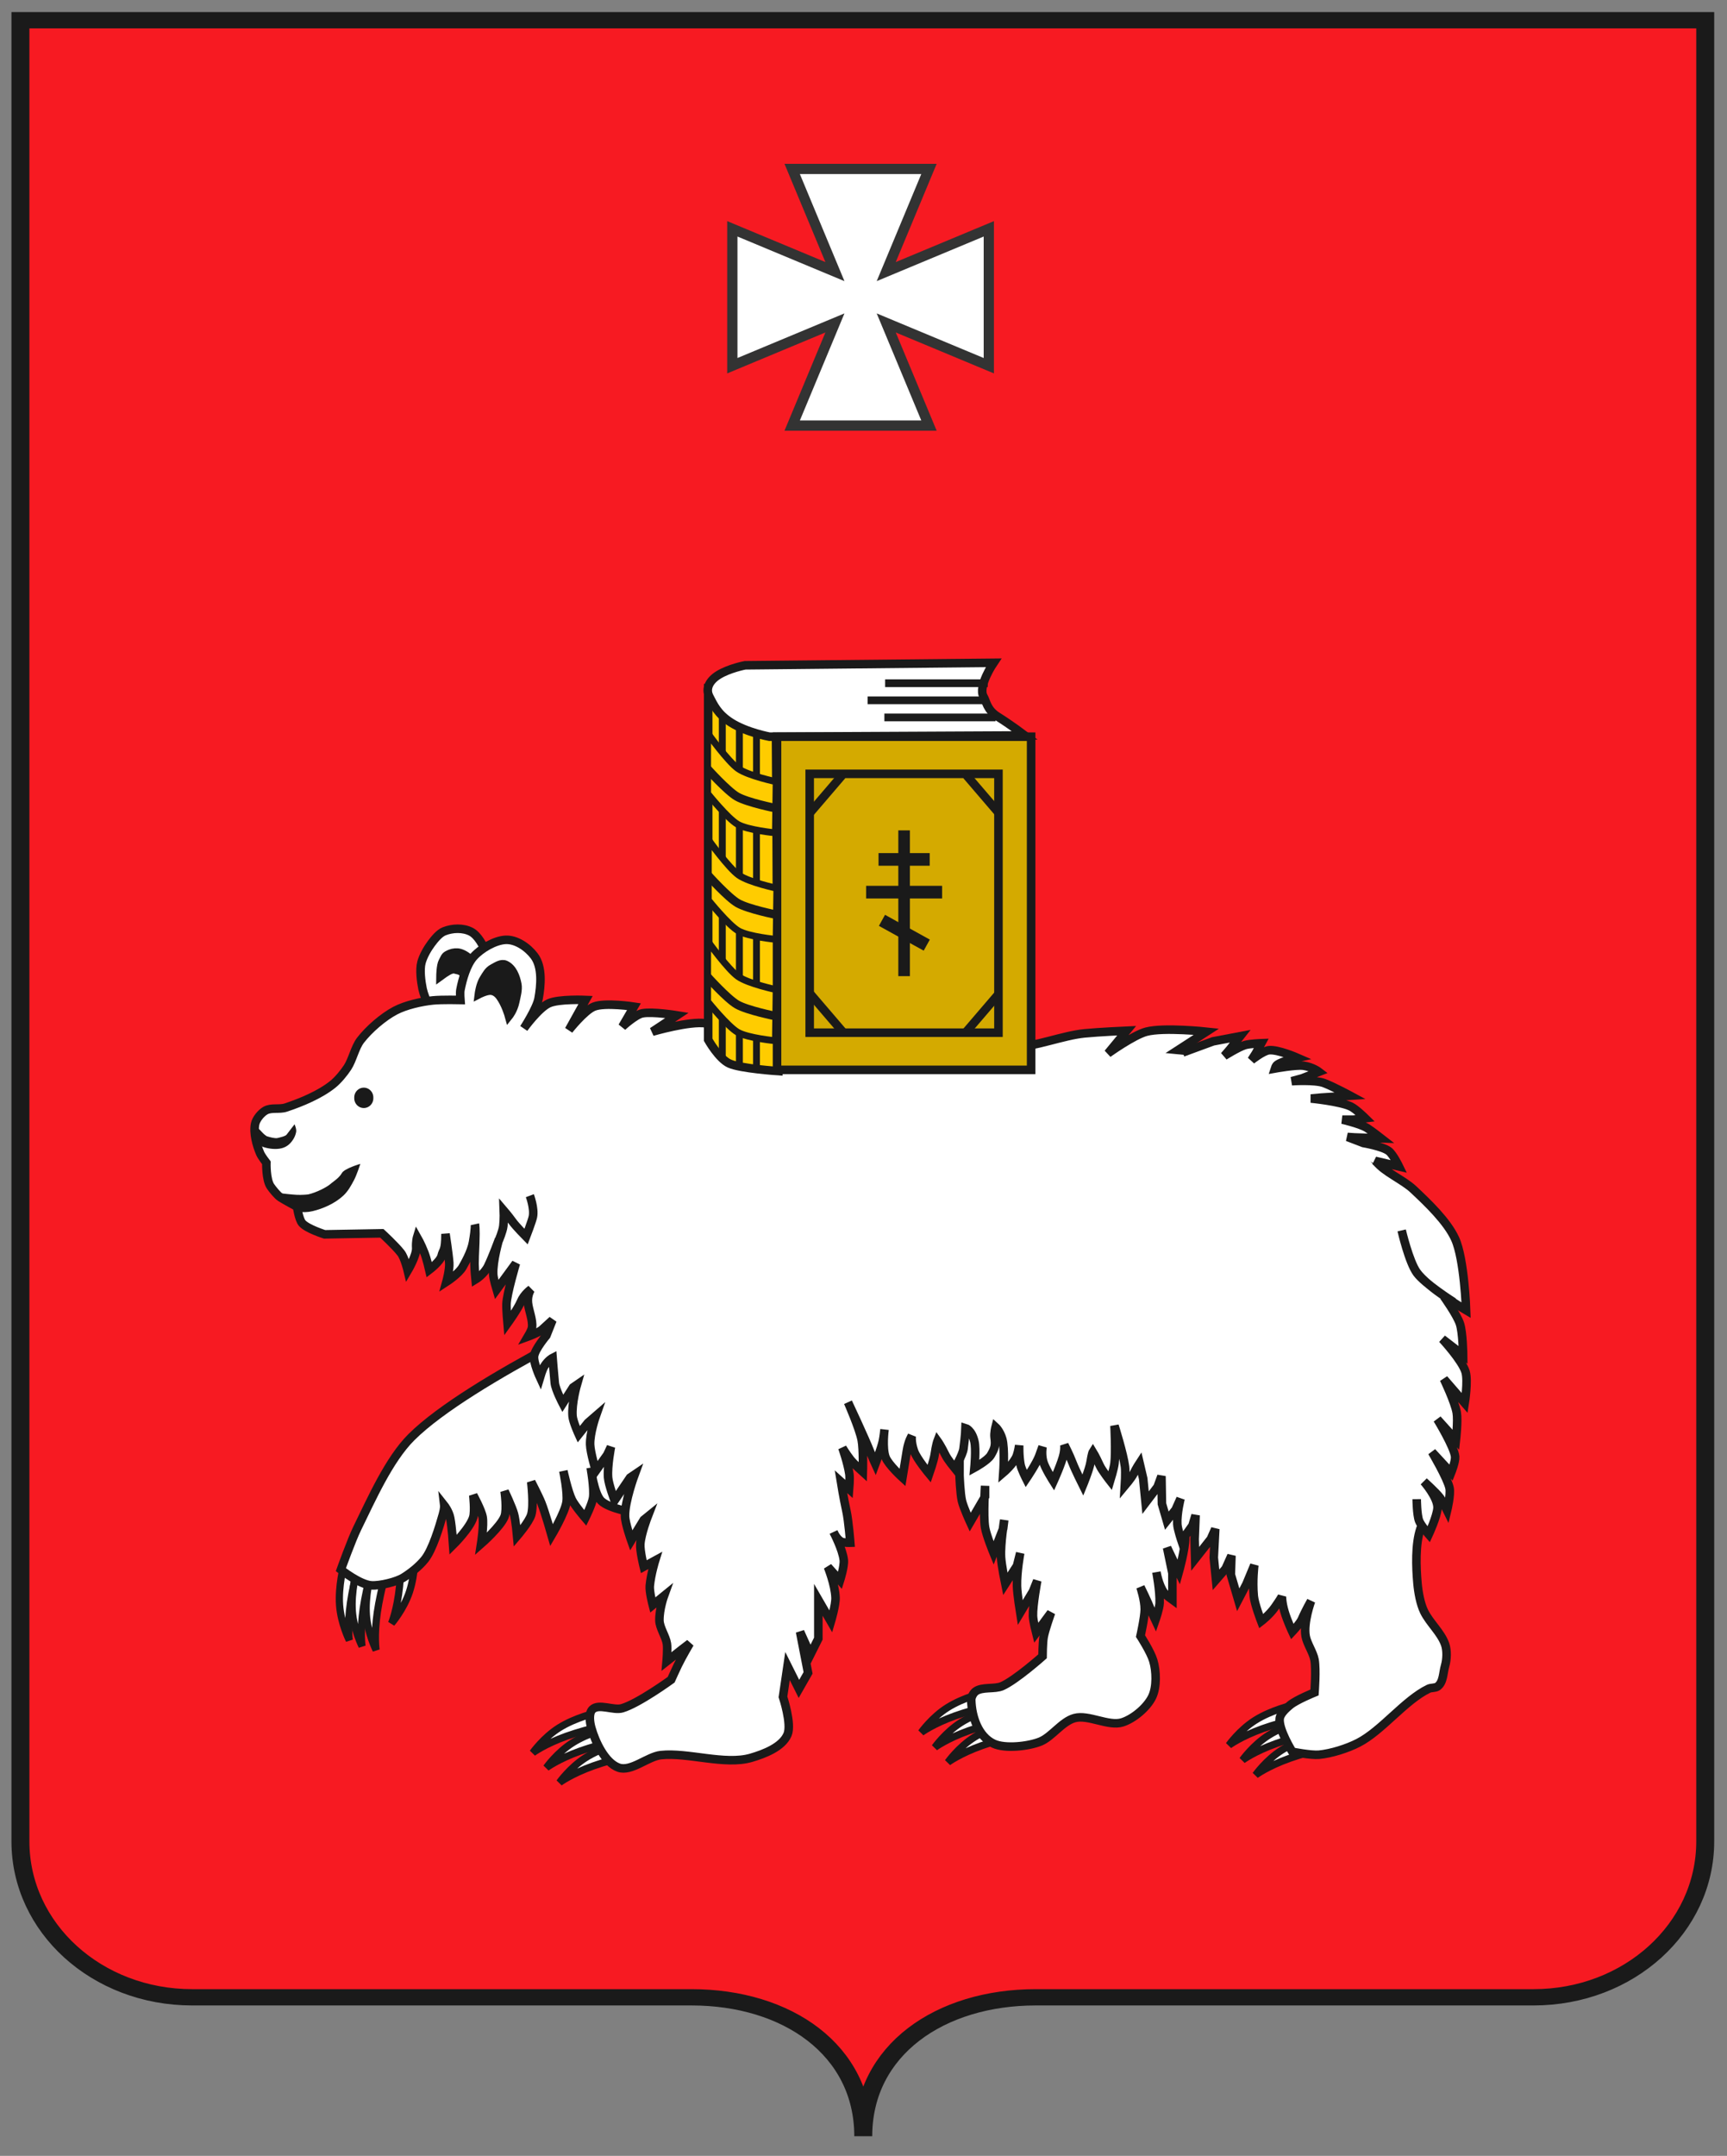 <?xml version="1.0" encoding="UTF-8" standalone="no"?>
<!-- Created with Inkscape (http://www.inkscape.org/) -->
<svg xmlns:dc="http://purl.org/dc/elements/1.1/" xmlns:cc="http://creativecommons.org/ns#" xmlns:rdf="http://www.w3.org/1999/02/22-rdf-syntax-ns#" xmlns:svg="http://www.w3.org/2000/svg" xmlns="http://www.w3.org/2000/svg" xmlns:sodipodi="http://sodipodi.sourceforge.net/DTD/sodipodi-0.dtd" xmlns:inkscape="http://www.inkscape.org/namespaces/inkscape" id="svg2559" sodipodi:version="0.32" inkscape:version="0.46" width="202" height="252" version="1.0" sodipodi:docname="Coat_of_Arms_of_Perm.svg" inkscape:output_extension="org.inkscape.output.svg.inkscape">
  <rect width="100%" height="100%" fill="#808080" stroke="none"/>
  <defs id="defs2562"></defs>
  <g id="g4076" transform="translate(0.658,1.26)">
    <g style="fill:#f71a22;fill-opacity:1;stroke:#1a1a1a" transform="matrix(1.428,0,0,1.296,-313.542,-67.952)" id="g3799">
      <path style="fill:#f71a22;fill-opacity:1;fill-rule:evenodd;stroke:#1a1a1a;stroke-width:1.47;stroke-linejoin:miter;stroke-miterlimit:4;stroke-dasharray:none;stroke-opacity:1" d="M 220.78,53.284 L 220.78,217.54 C 220.78,225.343 227.04,231.603 234.843,231.603 L 275.752,231.603 C 283.555,231.603 289.815,236.331 289.815,244.134 C 289.815,236.331 296.137,231.603 303.94,231.603 L 344.718,231.603 C 352.521,231.603 358.78,225.343 358.78,217.54 L 358.78,53.284 C 358.78,53.284 220.78,53.284 220.78,53.284 z" id="rect2800" sodipodi:nodetypes="ccccsccccc"></path>
    </g>
    <path sodipodi:nodetypes="ccccccccccccc" id="rect2768" d="M 97,30.488 L 92,18.488 L 108,18.488 L 103,30.488 L 115,25.488 L 115,41.488 L 103,36.488 L 108,48.488 L 92,48.488 L 97,36.488 L 85,41.488 L 85,25.488 L 97,30.488 z" style="fill:#ffffff;fill-opacity:1;fill-rule:evenodd;stroke:#333333;stroke-width:1.2;stroke-linecap:butt;stroke-linejoin:miter;marker:none;marker-start:none;marker-mid:none;marker-end:none;stroke-miterlimit:4;stroke-dasharray:none;stroke-dashoffset:0;stroke-opacity:1;visibility:visible;display:inline;overflow:visible;enable-background:accumulate"></path>
    <g id="g3833">
      <path style="fill:#ffffff;fill-rule:evenodd;stroke:#1a1a1a;stroke-width:0.843px;stroke-linecap:butt;stroke-linejoin:miter;stroke-opacity:1" d="M 41.755,179.82 C 41.755,179.82 40.718,183.449 40.341,186.038 C 39.939,188.8 40.196,190.461 40.196,190.461 C 40.196,190.461 39.221,188.526 39.063,186.384 C 38.897,184.121 39.547,181.72 39.547,181.72 L 41.397,178.855 L 41.755,179.82 z" id="path3589" sodipodi:nodetypes="cscsccc"></path>
      <path style="fill:#ffffff;fill-rule:evenodd;stroke:#1a1a1a;stroke-width:1;stroke-linecap:butt;stroke-linejoin:miter;stroke-miterlimit:4;stroke-dasharray:none;stroke-opacity:1" d="M 49.796,109.015 C 49.342,109.616 48.834,110.515 48.639,111.242 C 48.413,112.087 48.59,113.469 48.768,114.325 C 49,115.445 50.053,117.58 50.053,117.58 L 54.764,117.623 C 54.764,117.623 56.46,114.832 56.691,113.426 C 56.853,112.44 56.594,111.055 56.22,110.128 C 55.875,109.275 55.24,108.063 54.421,107.644 C 53.494,107.171 52.262,107.218 51.295,107.602 C 50.72,107.83 50.168,108.522 49.796,109.015 z" id="path3563" sodipodi:nodetypes="cssccsssss"></path>
      <path style="fill:#1a1a1a;fill-rule:evenodd;stroke:#1a1a1a;stroke-width:1px;stroke-linecap:butt;stroke-linejoin:miter;stroke-opacity:1" d="M 50.866,112.826 C 50.866,112.826 50.88,111.601 51.123,111.156 C 51.469,110.525 51.361,110.495 52.023,110.214 C 52.319,110.088 52.781,110.047 53.093,110.128 C 53.542,110.245 54.125,110.597 54.378,110.985 C 54.827,111.673 54.849,113.683 54.849,113.683 C 54.849,113.683 53.634,112.274 52.922,112.141 C 52.465,112.056 52.506,111.948 52.066,112.098 C 51.667,112.234 50.866,112.826 50.866,112.826 z" id="path3565" sodipodi:nodetypes="csssscssc"></path>
      <path style="fill:#ffffff;fill-rule:evenodd;stroke:#1a1a1a;stroke-width:0.843px;stroke-linecap:butt;stroke-linejoin:miter;stroke-opacity:1" d="M 43.245,180.52 C 43.245,180.52 42.208,184.149 41.832,186.738 C 41.43,189.5 41.687,191.161 41.687,191.161 C 41.687,191.161 40.712,189.225 40.554,187.084 C 40.387,184.821 41.038,182.42 41.038,182.42 L 42.888,179.555 L 43.245,180.52 z" id="path3591" sodipodi:nodetypes="cscsccc"></path>
      <path style="fill:#ffffff;fill-rule:evenodd;stroke:#1a1a1a;stroke-width:0.843px;stroke-linecap:butt;stroke-linejoin:miter;stroke-opacity:1" d="M 44.889,180.968 C 44.889,180.968 43.852,184.597 43.475,187.186 C 43.073,189.949 43.33,191.609 43.33,191.609 C 43.33,191.609 42.355,189.674 42.197,187.532 C 42.031,185.27 42.681,182.868 42.681,182.868 L 44.531,180.003 L 44.889,180.968 z" id="path3593" sodipodi:nodetypes="cscsccc"></path>
      <path style="fill:#ffffff;fill-rule:evenodd;stroke:#1a1a1a;stroke-width:0.843px;stroke-linecap:butt;stroke-linejoin:miter;stroke-opacity:1" d="M 46.219,177.794 C 46.219,177.794 46.341,181.566 46.075,184.169 C 45.792,186.946 45.138,188.494 45.138,188.494 C 45.138,188.494 46.556,186.854 47.23,184.816 C 47.943,182.662 47.897,180.175 47.897,180.175 L 46.8,176.945 L 46.219,177.794 z" id="path3595" sodipodi:nodetypes="cscsccc"></path>
      <path style="fill:#ffffff;fill-rule:evenodd;stroke:#1a1a1a;stroke-width:1px;stroke-linecap:butt;stroke-linejoin:miter;stroke-opacity:1" d="M 75.13,150.425 C 75.13,150.425 54.286,159.934 47.458,166.734 C 44.83,169.352 42.773,174.034 41.136,177.363 C 40.445,178.769 39.212,182.219 39.212,182.219 C 39.212,182.219 41.411,183.966 42.785,184.052 C 43.8,184.115 45.718,183.651 46.542,183.136 C 47.428,182.581 48.359,181.841 49.016,181.028 C 49.937,179.888 50.743,177.178 51.142,175.768 C 51.347,175.046 51.307,174.709 51.307,174.709 C 51.307,174.709 51.843,175.385 51.997,176.172 C 52.208,177.251 52.343,179.317 52.343,179.317 C 52.343,179.317 54.325,177.362 54.697,176.08 C 54.911,175.341 54.697,173.515 54.697,173.515 C 54.697,173.515 55.652,175.255 55.796,176.08 C 55.958,177.002 55.613,179.196 55.613,179.196 C 55.613,179.196 57.922,177.177 58.362,175.989 C 58.667,175.164 58.362,173.057 58.362,173.057 C 58.362,173.057 59.234,174.882 59.461,175.714 C 59.667,176.464 59.828,178.279 59.828,178.279 C 59.828,178.279 61.219,176.659 61.477,175.805 C 61.812,174.7 61.477,171.957 61.477,171.957 C 61.477,171.957 62.365,173.665 62.668,174.431 C 63.105,175.53 63.86,178.188 63.86,178.188 C 63.86,178.188 65.395,175.59 65.601,174.339 C 65.779,173.249 65.234,170.674 65.234,170.674 C 65.234,170.674 65.768,173.115 66.242,174.064 C 66.593,174.768 67.8,176.172 67.8,176.172 C 67.8,176.172 68.606,174.547 68.716,173.79 C 68.866,172.753 68.441,170.308 68.441,170.308 C 68.441,170.308 68.795,173.284 69.632,174.156 C 70.541,175.103 73.755,175.622 73.755,175.622 L 81.819,167.742 L 75.13,150.425 z" id="path3585" sodipodi:nodetypes="csscsssscscscscscscscscscscscsccc"></path>
      <path style="fill:#ffffff;fill-rule:evenodd;stroke:#1a1a1a;stroke-width:0.843px;stroke-linecap:butt;stroke-linejoin:miter;stroke-opacity:1" d="M 120.35,201.119 C 120.35,201.119 116.658,201.902 114.195,202.783 C 111.566,203.722 110.219,204.727 110.219,204.727 C 110.219,204.727 111.472,202.959 113.29,201.816 C 115.211,200.609 117.637,200.058 117.637,200.058 L 121.035,200.351 L 120.35,201.119 z" id="path3610" sodipodi:nodetypes="cscsccc"></path>
      <path style="fill:#ffffff;fill-rule:evenodd;stroke:#1a1a1a;stroke-width:0.843px;stroke-linecap:butt;stroke-linejoin:miter;stroke-opacity:1" d="M 118.818,199.38 C 118.818,199.38 115.126,200.164 112.662,201.044 C 110.033,201.984 108.687,202.988 108.687,202.988 C 108.687,202.988 109.94,201.22 111.758,200.078 C 113.679,198.87 116.105,198.32 116.105,198.32 L 119.503,198.613 L 118.818,199.38 z" id="path3612" sodipodi:nodetypes="cscsccc"></path>
      <path style="fill:#ffffff;fill-rule:evenodd;stroke:#1a1a1a;stroke-width:0.843px;stroke-linecap:butt;stroke-linejoin:miter;stroke-opacity:1" d="M 117.228,197.639 C 117.228,197.639 113.537,198.423 111.073,199.303 C 108.444,200.243 107.098,201.247 107.098,201.247 C 107.098,201.247 108.35,199.479 110.169,198.337 C 112.089,197.13 114.515,196.579 114.515,196.579 L 117.914,196.872 L 117.228,197.639 z" id="path3614" sodipodi:nodetypes="cscsccc"></path>
      <path style="fill:#ffffff;fill-rule:evenodd;stroke:#1a1a1a;stroke-width:1px;stroke-linecap:butt;stroke-linejoin:miter;stroke-opacity:1" d="M 111.575,161.971 L 111.575,171.183 C 111.575,171.183 111.648,173.31 111.857,174.192 C 112.04,174.965 112.82,176.661 112.82,176.661 L 114.562,173.673 L 114.562,172.428 C 114.562,172.428 114.329,175.846 114.562,177.283 C 114.714,178.216 115.558,180.271 115.558,180.271 L 116.679,177.408 L 116.803,176.412 C 116.803,176.412 116.34,179.164 116.43,180.769 C 116.483,181.713 116.928,183.882 116.928,183.882 L 118.297,181.765 L 118.671,180.271 C 118.671,180.271 118.255,182.484 118.297,184.131 C 118.321,185.071 118.671,187.243 118.671,187.243 L 120.165,184.753 L 120.663,183.508 C 120.663,183.508 120.125,186.376 120.165,187.616 C 120.184,188.224 120.538,189.608 120.538,189.608 L 122.281,187.243 C 122.281,187.243 121.566,189.222 121.41,190.106 C 121.292,190.769 121.285,192.347 121.285,192.347 C 121.285,192.347 118.167,195.12 116.554,195.833 C 115.683,196.218 114.199,195.877 113.442,196.455 C 113.177,196.658 112.936,197.117 112.944,197.451 C 112.994,199.424 113.772,201.716 115.558,202.556 C 116.898,203.185 119.667,202.869 121.036,202.307 C 122.378,201.755 123.551,199.974 125.02,199.568 C 126.646,199.118 129.015,200.58 130.622,200.066 C 131.934,199.646 133.514,198.321 134.108,197.078 C 134.656,195.932 134.6,194.061 134.233,192.845 C 133.915,191.794 132.739,189.982 132.739,189.982 C 132.739,189.982 133.226,187.815 133.237,186.869 C 133.248,185.776 132.739,184.255 132.739,184.255 C 132.739,184.255 133.556,185.893 133.984,186.994 C 134.117,187.337 134.482,188.114 134.482,188.114 C 134.482,188.114 134.96,186.738 134.98,186.122 C 135.025,184.68 134.606,182.512 134.606,182.512 C 134.606,182.512 134.831,183.959 135.477,184.878 C 135.706,185.202 136.473,185.749 136.473,185.749 L 136.473,182.637 L 135.851,179.649 L 137.22,182.512 C 137.22,182.512 137.988,179.744 137.967,178.528 C 137.933,176.463 136.473,171.806 136.473,171.806 L 137.594,164.834 L 117.924,158.983 L 111.575,161.971 z" id="path3587" sodipodi:nodetypes="ccscccscccscccscccsccscssssssssscscscscsccccscccc"></path>
      <path style="fill:#ffffff;fill-rule:evenodd;stroke:#1a1a1a;stroke-width:0.843px;stroke-linecap:butt;stroke-linejoin:miter;stroke-opacity:1" d="M 74.914,203.49 C 74.914,203.49 71.223,204.274 68.759,205.154 C 66.13,206.093 64.784,207.098 64.784,207.098 C 64.784,207.098 66.037,205.33 67.855,204.187 C 69.776,202.98 72.202,202.43 72.202,202.43 L 75.6,202.722 L 74.914,203.49 z" id="path3597" sodipodi:nodetypes="cscsccc"></path>
      <path style="fill:#ffffff;fill-rule:evenodd;stroke:#1a1a1a;stroke-width:0.843px;stroke-linecap:butt;stroke-linejoin:miter;stroke-opacity:1" d="M 73.382,201.752 C 73.382,201.752 69.691,202.535 67.227,203.416 C 64.598,204.355 63.252,205.36 63.252,205.36 C 63.252,205.36 64.505,203.592 66.323,202.449 C 68.244,201.242 70.67,200.691 70.67,200.691 L 74.068,200.984 L 73.382,201.752 z" id="path3599" sodipodi:nodetypes="cscsccc"></path>
      <path style="fill:#ffffff;fill-rule:evenodd;stroke:#1a1a1a;stroke-width:0.843px;stroke-linecap:butt;stroke-linejoin:miter;stroke-opacity:1" d="M 71.793,200.011 C 71.793,200.011 68.102,200.794 65.638,201.675 C 63.009,202.614 61.662,203.619 61.662,203.619 C 61.662,203.619 62.915,201.851 64.733,200.708 C 66.654,199.501 69.08,198.951 69.08,198.951 L 72.479,199.243 L 71.793,200.011 z" id="path3601" sodipodi:nodetypes="cscsccc"></path>
      <path style="fill:#ffffff;fill-rule:evenodd;stroke:#1a1a1a;stroke-width:0.843px;stroke-linecap:butt;stroke-linejoin:miter;stroke-opacity:1" d="M 156.337,202.607 C 156.337,202.607 152.645,203.39 150.181,204.271 C 147.552,205.21 146.206,206.215 146.206,206.215 C 146.206,206.215 147.459,204.447 149.277,203.304 C 151.198,202.097 153.624,201.546 153.624,201.546 L 157.022,201.839 L 156.337,202.607 z" id="path3618" sodipodi:nodetypes="cscsccc"></path>
      <path style="fill:#ffffff;fill-rule:evenodd;stroke:#1a1a1a;stroke-width:0.843px;stroke-linecap:butt;stroke-linejoin:miter;stroke-opacity:1" d="M 154.805,200.868 C 154.805,200.868 151.113,201.652 148.649,202.532 C 146.02,203.472 144.674,204.476 144.674,204.476 C 144.674,204.476 145.927,202.708 147.745,201.566 C 149.666,200.358 152.092,199.808 152.092,199.808 L 155.49,200.101 L 154.805,200.868 z" id="path3620" sodipodi:nodetypes="cscsccc"></path>
      <path style="fill:#ffffff;fill-rule:evenodd;stroke:#1a1a1a;stroke-width:0.843px;stroke-linecap:butt;stroke-linejoin:miter;stroke-opacity:1" d="M 153.215,199.127 C 153.215,199.127 149.524,199.911 147.06,200.791 C 144.431,201.731 143.085,202.735 143.085,202.735 C 143.085,202.735 144.337,200.967 146.155,199.825 C 148.076,198.618 150.502,198.067 150.502,198.067 L 153.901,198.36 L 153.215,199.127 z" id="path3622" sodipodi:nodetypes="cscsccc"></path>
      <path style="fill:#ffffff;fill-rule:evenodd;stroke:#1a1a1a;stroke-width:1;stroke-linecap:butt;stroke-linejoin:miter;stroke-miterlimit:4;stroke-dasharray:none;stroke-opacity:1" d="M 49.992,115.678 C 48.625,115.815 46.786,116.232 45.57,116.873 C 44.153,117.62 42.482,119.068 41.506,120.339 C 40.863,121.176 40.57,122.632 39.991,123.514 C 39.562,124.168 38.887,124.987 38.28,125.478 C 36.782,126.688 34.598,127.596 32.77,128.203 C 32.014,128.454 31.068,128.162 30.38,128.561 C 29.871,128.856 29.307,129.54 29.185,130.115 C 28.962,131.161 29.353,132.601 29.782,133.581 C 29.938,133.936 30.499,134.657 30.499,134.657 C 30.499,134.657 30.442,136.612 30.977,137.405 C 31.222,137.768 31.802,138.487 32.172,138.72 C 32.73,139.071 34.085,139.796 34.085,139.796 C 34.085,139.796 34.293,141.25 34.682,141.708 C 35.254,142.38 37.311,143.023 37.311,143.023 L 44.004,142.903 C 44.004,142.903 45.569,144.336 46.238,145.2 C 46.68,145.77 47.033,147.257 47.033,147.257 C 47.033,147.257 48.075,145.494 48.026,144.623 C 47.982,143.841 48.129,143.359 48.129,143.359 C 48.129,143.359 48.575,144.133 48.982,145.179 C 49.266,145.909 49.553,147.17 49.553,147.17 C 49.553,147.17 50.831,146.2 50.988,145.542 C 51.172,144.772 51.451,145.01 51.451,142.966 C 51.451,142.966 51.831,145.43 51.892,146.369 C 51.944,147.169 51.555,148.577 51.555,148.577 C 51.555,148.577 53.02,147.626 53.446,146.847 C 53.651,146.472 54.456,145.142 54.67,143.932 C 54.973,142.217 54.892,141.844 54.892,141.844 C 54.892,141.844 54.996,142.314 54.925,144.027 C 54.868,145.394 54.839,145.976 54.844,146.469 C 54.851,147.203 54.963,148.298 54.963,148.298 C 54.963,148.298 55.967,147.694 56.434,146.728 C 56.987,145.583 57.703,143.622 57.703,143.622 C 57.703,143.622 56.955,146.169 57.031,147.684 C 57.059,148.235 57.432,149.479 57.432,149.479 L 59.683,146.407 C 59.683,146.407 58.626,149.958 58.585,151.15 C 58.562,151.831 58.705,153.42 58.705,153.42 C 58.705,153.42 59.921,151.729 60.258,150.911 C 60.622,150.026 61.445,149.449 61.445,149.449 C 61.445,149.449 60.997,150.066 61.095,151.03 C 61.183,151.898 61.683,153.033 61.573,153.898 C 61.528,154.249 61.095,154.974 61.095,154.974 C 61.095,154.974 62.355,154.517 62.768,154.137 C 63.325,153.626 63.965,153.044 63.965,153.044 L 63.246,154.855 C 63.246,154.855 61.924,156.416 61.812,157.245 C 61.708,158.015 62.505,159.74 62.505,159.74 C 62.505,159.74 62.784,158.794 63.007,158.44 C 63.453,157.732 63.979,157.466 63.979,157.466 C 63.979,157.466 64.11,159.181 64.23,160.386 C 64.307,161.155 65.164,162.788 65.164,162.788 L 66.365,160.92 L 66.814,160.611 C 66.814,160.611 66.194,162.757 66.31,164.256 C 66.362,164.931 67.033,166.392 67.033,166.392 L 68.1,165.057 L 69.035,164.246 C 69.035,164.246 68.325,166.257 68.367,167.593 C 68.397,168.535 69.035,170.662 69.035,170.662 L 70.369,168.794 L 70.801,167.866 C 70.801,167.866 70.363,170.081 70.467,171.444 C 70.53,172.279 71.231,174.129 71.231,174.129 L 73.038,171.463 L 73.572,171.101 C 73.572,171.101 72.407,174.255 72.449,175.956 C 72.471,176.837 73.172,178.803 73.172,178.803 L 74.64,176.401 L 75.088,176.038 C 75.088,176.038 74.332,177.991 74.239,179.204 C 74.178,180.011 74.64,181.873 74.64,181.873 L 75.968,181.148 C 75.968,181.148 75.479,182.716 75.346,184.1 C 75.28,184.78 75.691,186.352 75.691,186.352 L 77.004,185.285 C 77.004,185.285 76.453,186.811 76.472,188.145 C 76.484,189.005 77.223,190.025 77.348,190.876 C 77.438,191.491 77.309,192.95 77.309,192.95 L 79.177,191.482 L 80.026,190.836 C 80.026,190.836 79.14,192.337 78.643,193.35 C 78.391,193.865 77.843,195.085 77.843,195.085 C 77.843,195.085 77.843,195.085 77.843,195.085 C 77.843,195.085 74.017,197.866 72.104,198.421 C 71.104,198.712 69.38,197.827 68.634,198.555 C 68.175,199.003 68.33,200.072 68.501,200.69 C 68.953,202.328 70.102,204.794 71.704,205.361 C 73.16,205.877 75.105,204.058 76.642,203.893 C 79.796,203.556 84.14,205.101 87.185,204.213 C 88.722,203.764 90.827,202.964 91.455,201.491 C 91.978,200.267 90.922,197.087 90.922,197.087 C 90.922,197.087 90.922,197.087 90.922,197.087 C 90.922,197.087 90.922,197.087 90.922,197.087 C 90.922,197.087 91.455,193.484 91.455,193.484 L 92.79,196.153 L 93.858,194.284 L 92.923,189.48 L 94.125,192.149 L 95.059,190.281 L 95.059,185.743 L 96.527,188.279 C 96.527,188.279 97.101,186.344 97.07,185.493 C 97.015,183.954 96.179,181.898 96.179,181.898 L 97.594,183.474 C 97.594,183.474 98.115,181.821 98.037,181.101 C 97.901,179.839 96.847,177.836 96.847,177.836 C 96.847,177.836 97.158,178.611 97.728,178.937 C 98.008,179.097 98.796,179.07 98.796,179.07 C 98.796,179.07 98.591,176.482 98.35,175.398 C 98.025,173.939 97.7,171.931 97.7,171.931 L 98.662,172.798 C 98.662,172.798 98.766,171.558 98.689,171.035 C 98.492,169.713 97.871,167.97 97.871,167.97 C 97.871,167.97 98.26,168.631 98.796,169.328 C 99.175,169.822 100.264,170.796 100.264,170.796 C 100.264,170.796 100.344,168.16 100.13,167.059 C 99.862,165.679 98.529,162.655 98.529,162.655 C 98.529,162.655 100.493,166.823 101.142,168.491 C 101.354,169.035 101.732,169.862 101.732,169.862 C 101.732,169.862 102.434,168.011 102.607,167.184 C 102.729,166.601 102.798,165.842 102.798,165.842 C 102.798,165.842 102.509,168.006 102.925,169.096 C 103.255,169.958 104.902,171.455 104.902,171.455 C 104.902,171.455 105.265,169.269 105.412,168.331 C 105.591,167.185 105.985,166.591 105.985,166.591 C 105.985,166.591 105.871,167.242 106.24,168.331 C 106.551,169.245 108.025,171.009 108.025,171.009 C 108.025,171.009 108.561,169.466 108.663,168.777 C 108.837,167.604 108.999,167.181 108.999,167.181 C 108.999,167.181 109.385,167.71 109.938,168.841 C 110.185,169.346 111.022,170.371 111.022,170.371 C 111.022,170.371 111.941,168.823 112.042,168.076 C 112.246,166.561 112.274,165.668 112.274,165.668 C 112.274,165.668 113.003,165.88 113.317,167.247 C 113.522,168.142 113.317,170.307 113.317,170.307 C 113.317,170.307 114.863,169.465 115.229,168.841 C 115.699,168.041 115.8,167.697 115.676,166.778 C 115.605,166.26 115.79,165.547 115.79,165.547 C 115.79,165.547 116.306,166.014 116.568,166.929 C 116.895,168.069 116.696,170.881 116.696,170.881 C 116.696,170.881 117.956,169.81 118.285,168.868 C 118.461,168.362 118.554,167.687 118.554,167.687 C 118.554,167.687 118.509,168.916 118.71,169.96 C 118.809,170.476 119.373,171.582 119.373,171.582 C 119.373,171.582 120.597,169.778 120.903,168.905 C 121.147,168.211 121.286,167.842 121.286,167.842 C 121.286,167.842 121.124,168.652 121.349,169.542 C 121.544,170.314 122.561,171.901 122.561,171.901 C 122.561,171.901 123.572,169.671 123.772,168.65 C 123.893,168.03 123.836,167.634 123.836,167.634 C 123.836,167.634 124.438,168.8 124.792,169.734 C 125.099,170.542 126.003,172.347 126.003,172.347 C 126.003,172.347 126.76,170.506 126.896,169.67 C 127.067,168.613 127.168,168.456 127.168,168.456 C 127.168,168.456 127.465,168.936 127.98,170.052 C 128.251,170.64 129.191,171.837 129.191,171.837 C 129.191,171.837 129.624,170.423 129.701,169.797 C 129.862,168.488 129.701,165.399 129.701,165.399 C 129.701,165.399 130.749,168.716 130.929,170.188 C 131.01,170.85 130.912,172.411 130.912,172.411 C 130.912,172.411 131.699,171.476 131.927,171.01 C 132.26,170.33 132.633,169.764 132.633,169.764 L 133.058,171.582 L 133.335,174.387 L 134.737,172.539 L 135.193,171.287 L 135.247,174.515 L 135.821,176.491 L 136.841,175.216 L 137.425,173.908 C 137.425,173.908 136.977,175.64 137.049,176.9 C 137.084,177.503 137.542,178.85 137.542,178.85 L 138.817,177.065 L 139.183,175.854 L 139.072,178.659 L 139.136,180.954 L 140.966,178.635 L 141.486,177.458 L 141.313,180.801 L 141.573,183.401 L 142.699,182.101 L 143.38,180.582 L 143.306,182.794 L 144.172,185.74 L 145.125,183.92 L 146.054,181.688 C 146.054,181.688 145.822,183.486 145.992,185.307 C 146.077,186.224 146.858,188.253 146.858,188.253 C 146.858,188.253 147.82,187.518 148.448,186.627 C 149.075,185.737 149.28,185.356 149.28,185.356 C 149.28,185.356 149.271,186.07 149.592,187.147 C 149.913,188.225 150.497,189.466 150.497,189.466 C 150.497,189.466 151.407,188.505 151.624,187.993 C 152.034,187.025 152.688,185.886 152.688,185.886 C 152.688,185.886 151.778,188.372 152.057,189.986 C 152.209,190.861 152.938,191.884 153.097,192.758 C 153.301,193.884 153.097,196.571 153.097,196.571 C 153.097,196.571 150.98,197.428 150.237,198.044 C 149.781,198.423 149.113,199.018 149.024,199.604 C 148.838,200.84 150.497,203.503 150.497,203.503 C 150.497,203.503 152.679,203.935 153.617,203.849 C 155.05,203.718 156.929,203.12 158.209,202.463 C 160.98,201.041 163.636,197.493 166.441,196.138 C 166.73,195.998 167.219,196.065 167.48,195.878 C 168.183,195.373 168.124,194.282 168.368,193.452 C 168.58,192.728 168.621,191.649 168.368,190.939 C 167.871,189.547 166.576,188.451 165.921,187.126 C 165.471,186.216 165.231,184.845 165.141,183.834 C 164.969,181.915 164.872,179.247 165.487,177.422 C 165.768,176.588 166.845,175.827 167.134,174.996 C 168.022,172.436 167.15,168.624 167.781,165.989 C 168.062,164.815 169.114,163.466 169.343,162.28 C 169.996,158.899 169.148,150.801 169.148,150.801 C 169.148,150.801 165.992,148.778 165.088,147.562 C 164.137,146.284 163.291,142.565 163.291,142.565 C 163.291,142.565 164.143,146.179 165.048,147.445 C 166.357,149.275 170.827,151.896 170.827,151.896 C 170.827,151.896 170.625,145.912 169.538,143.541 C 168.593,141.478 166.309,139.318 164.656,137.764 C 163.486,136.663 161.228,135.703 160.363,134.564 C 159.086,132.883 155.877,130.807 154.609,129.119 C 152.619,126.467 149.466,125.782 146.547,124.211 C 144.67,123.2 143.672,121.848 141.54,121.802 C 139.874,121.766 137.134,121.482 137.134,121.482 L 140.452,119.335 C 140.452,119.335 135.464,118.799 133.425,119.335 C 131.929,119.729 128.935,121.873 128.935,121.873 L 131.124,119.219 C 131.124,119.219 127.834,119.369 126.202,119.53 C 123.686,119.778 120.393,121.096 117.936,121.174 C 109.726,121.437 100.451,121.474 91.449,120.436 C 88.769,120.127 84.554,118.787 81.89,118.359 C 80.018,118.058 75.644,119.335 75.644,119.335 L 78.532,117.424 C 78.532,117.424 75.644,116.956 74.472,117.188 C 73.644,117.352 72.13,118.749 72.13,118.749 L 73.496,116.407 C 73.496,116.407 70.119,115.891 68.811,116.407 C 67.694,116.847 65.883,119.14 65.883,119.14 L 67.835,115.626 C 67.835,115.626 64.715,115.485 63.541,116.015 C 62.331,116.561 60.613,118.945 60.613,118.945 C 60.613,118.945 62.126,116.615 62.333,115.47 C 62.602,113.987 62.821,111.786 61.825,110.471 C 61.063,109.466 59.725,108.533 58.466,108.599 C 57.21,108.664 55.598,109.617 54.757,110.551 C 53.912,111.488 53.433,113.216 53.195,114.455 C 53.128,114.8 53.195,115.626 53.195,115.626 C 53.195,115.626 50.989,115.577 49.992,115.678 z" id="path3545" sodipodi:nodetypes="csssssssscsscsccscscscscscsscsscscsccscscsscsccscscscccscccscccscccscccsccsccsscccsssssssssssssccccccccsccscscsccscscscscscscscscscscscscsscscscscscscscscscscscscscccccccccscccccccccccccccscscscscsscsscsssssssssssscscscssssssccsccssssccsccsccscssssscs"></path>
      <path style="fill:#1a1a1a;fill-opacity:1;fill-rule:evenodd;stroke:none;stroke-width:2;stroke-linecap:butt;stroke-linejoin:miter;stroke-miterlimit:4;stroke-dasharray:none;stroke-opacity:1" d="M 39.324,135.868 C 39.032,136.414 38.232,136.93 38.122,137.031 C 37.561,137.551 36.288,138.142 35.435,138.344 C 35.299,138.376 34.621,138.428 34.091,138.406 C 33.561,138.385 32.168,138.224 32.168,138.224 C 32.168,138.224 33.674,140.382 34.267,140.406 C 34.86,140.43 35.271,140.462 35.904,140.312 C 37.111,140.028 38.506,139.418 39.497,138.5 C 40.063,137.976 40.419,137.3 40.747,136.688 C 41.075,136.075 41.489,134.785 41.489,134.785 C 41.489,134.785 39.616,135.322 39.324,135.868 z" id="path3547" sodipodi:nodetypes="cssscsssscs"></path>
      <path sodipodi:type="arc" style="fill:#1a1a1a;fill-opacity:1;fill-rule:evenodd;stroke:none;stroke-width:2;stroke-linecap:butt;stroke-linejoin:miter;marker:none;marker-start:none;marker-mid:none;marker-end:none;stroke-miterlimit:4;stroke-dasharray:none;stroke-dashoffset:0;stroke-opacity:1;visibility:visible;display:inline;overflow:visible;enable-background:accumulate" id="path3553" sodipodi:cx="41.495331" sodipodi:cy="126.66912" sodipodi:rx="0.61350626" sodipodi:ry="0.58561957" d="M 42.109,126.669 A 0.614,0.586 0 1 1 40.882,126.669 A 0.614,0.586 0 1 1 42.109,126.669 z" transform="matrix(1.818,0,0,1.952,-33.545,-120.191)"></path>
      <path style="fill:#1a1a1a;fill-opacity:1;fill-rule:evenodd;stroke:none;stroke-width:1px;stroke-linecap:butt;stroke-linejoin:miter;stroke-opacity:1" d="M 32.865,131.368 C 32.741,131.557 31.979,131.721 31.819,131.76 C 31.509,131.837 30.934,131.674 30.56,131.558 C 30.511,131.542 30.221,131.339 30.029,131.12 C 29.836,130.901 29.561,130.636 29.561,130.636 L 28.833,131.587 C 28.833,131.587 29.001,131.815 29.24,132.087 C 29.479,132.359 29.752,132.694 30.208,132.837 C 30.793,133.02 31.606,133.126 32.271,132.962 C 32.881,132.812 33.288,132.451 33.6,131.977 C 33.819,131.643 33.909,131.399 33.98,131.062 C 34.05,130.726 33.794,130.159 33.794,130.159 C 33.794,130.159 32.894,131.323 32.865,131.368 z" id="path3555" sodipodi:nodetypes="csssccssssscs"></path>
      <path style="fill:#1a1a1a;fill-rule:evenodd;stroke:#1a1a1a;stroke-width:1px;stroke-linecap:butt;stroke-linejoin:miter;stroke-opacity:1" d="M 55.356,114.943 C 55.356,114.943 55.494,113.821 55.928,113.146 C 56.259,112.631 56.449,112.209 56.99,111.921 C 57.448,111.677 57.987,111.298 58.46,111.513 C 59.3,111.895 59.673,112.893 59.848,113.799 C 59.968,114.425 59.732,115.217 59.603,115.841 C 59.403,116.808 58.868,117.475 58.868,117.475 C 58.868,117.475 58.491,116.11 57.806,115.188 C 57.525,114.809 57.134,114.526 56.663,114.534 C 56.125,114.545 55.356,114.943 55.356,114.943 z" id="path3561" sodipodi:nodetypes="cssssscssc"></path>
      <path style="fill:none;fill-rule:evenodd;stroke:#1a1a1a;stroke-width:1;stroke-linecap:butt;stroke-linejoin:miter;stroke-miterlimit:4;stroke-dasharray:none;stroke-opacity:1" d="M 61.316,138.503 C 61.316,138.503 61.876,139.99 61.67,140.985 C 61.572,141.463 60.873,143.29 60.873,143.29 C 60.873,143.29 59.694,142.098 59.277,141.517 C 58.833,140.897 58.271,140.241 58.271,140.241 C 58.271,140.241 58.312,141.215 58.214,142.049 C 58.138,142.687 57.682,143.733 57.682,143.733" id="path3579" sodipodi:nodetypes="cscscsc"></path>
      <path style="fill:#ffffff;fill-rule:evenodd;stroke:#1a1a1a;stroke-width:1;stroke-linecap:butt;stroke-linejoin:miter;stroke-miterlimit:4;stroke-dasharray:none;stroke-opacity:1" d="M 165.048,173.977 C 165.048,173.977 165.058,175.791 165.329,176.505 C 165.536,177.051 166.453,178.096 166.453,178.096 C 166.453,178.096 167.428,175.982 167.482,175.007 C 167.549,173.802 165.891,171.917 165.891,171.917 C 165.891,171.917 167.283,173.157 167.763,173.79 C 168.075,174.2 168.606,175.287 168.606,175.287 C 168.606,175.287 169.052,173.44 168.887,172.666 C 168.642,171.521 166.838,168.469 166.838,168.469 L 169.074,170.887 C 169.074,170.887 169.589,169.592 169.542,169.015 C 169.45,167.887 167.465,164.642 167.465,164.642 L 169.636,167.049 C 169.636,167.049 169.888,164.808 169.729,163.866 C 169.519,162.621 168.231,159.934 168.231,159.934 L 170.665,162.742 C 170.665,162.742 171.078,160.14 170.759,159.091 C 170.349,157.742 168.044,155.253 168.044,155.253 L 170.478,157.125 C 170.478,157.125 170.447,154.52 170.104,153.474 C 169.758,152.421 168.231,150.291 168.231,150.291" id="path3581" sodipodi:nodetypes="cscscscsccsccsccsccsc"></path>
      <path style="fill:#ffffff;fill-rule:evenodd;stroke:#1a1a1a;stroke-width:1px;stroke-linecap:butt;stroke-linejoin:miter;stroke-opacity:1" d="M 137.688,121.764 L 141.229,120.464 L 144.406,119.862 L 143.201,121.396 L 142.544,122.162 C 142.544,122.162 144.174,121.142 144.954,120.903 C 145.507,120.733 146.871,120.683 146.871,120.683 L 146.214,121.889 L 145.721,122.655 C 145.721,122.655 147.054,121.596 147.748,121.505 C 148.775,121.371 151.089,122.382 151.089,122.382 C 151.089,122.382 149.334,122.757 148.734,123.203 C 148.554,123.336 148.46,123.641 148.46,123.641 C 148.46,123.641 150.916,123.195 151.801,123.313 C 152.869,123.455 153.609,124.025 153.609,124.025 L 151.637,124.792 L 150.432,125.12 C 150.432,125.12 153.149,124.937 154.211,125.34 C 155.306,125.754 157.279,126.819 157.279,126.819 L 153.883,127.038 L 152.678,127.147 C 152.678,127.147 156.044,127.474 157.334,128.078 C 157.926,128.356 159.032,129.448 159.032,129.448 L 157.662,129.612 L 156.348,129.612 C 156.348,129.612 158.474,130.105 159.251,130.598 C 159.791,130.941 160.894,131.803 160.894,131.803 L 157.772,131.694 L 156.95,131.639 L 158.813,132.351 C 158.813,132.351 161.027,132.724 161.771,133.282 C 162.292,133.673 162.976,135.09 162.976,135.09 L 160.182,134.433 L 161.87,135.802" id="path3583" sodipodi:nodetypes="cccccscccscscscccscccscccsccccsccc"></path>
    </g>
    <g style="stroke:#1a1a1a" id="g4041">
      <path style="fill:#ffcc00;fill-rule:evenodd;stroke:#1a1a1a;stroke-width:1px;stroke-linecap:butt;stroke-linejoin:miter;stroke-opacity:1" d="M 90.082,81.045 L 90.374,123.942 C 90.374,123.942 85.961,123.65 84.665,123.063 C 83.414,122.498 82.176,120.282 82.176,120.282 L 82.176,79.288 L 90.082,81.045 z" id="path3865" sodipodi:nodetypes="ccsccc"></path>
      <path style="fill:#ffffff;fill-rule:evenodd;stroke:#1a1a1a;stroke-width:1px;stroke-linecap:butt;stroke-linejoin:miter;stroke-opacity:1" d="M 115.556,76.214 C 115.556,76.214 113.682,78.981 114.385,80.167 C 114.704,80.705 114.768,81.715 116.023,82.498 C 117.533,83.441 119.216,84.705 119.216,84.705 L 89.349,84.852 C 89.349,84.852 86.672,84.365 84.84,83.199 C 83.249,82.187 82.804,81.102 82.316,80.176 C 81.806,79.206 82.365,78.261 83.383,77.633 C 84.644,76.856 86.491,76.507 86.491,76.507 L 115.556,76.214 z" id="path3861" sodipodi:nodetypes="cssccssscc"></path>
      <rect style="fill:#d4aa00;fill-opacity:1;fill-rule:evenodd;stroke:#1a1a1a;stroke-width:1;stroke-linecap:butt;stroke-linejoin:miter;marker:none;marker-start:none;marker-mid:none;marker-end:none;stroke-miterlimit:4;stroke-dasharray:none;stroke-dashoffset:0;stroke-opacity:1;visibility:visible;display:inline;overflow:visible;enable-background:accumulate" id="rect3863" width="29.72" height="38.944" x="90.228" y="84.852"></rect>
      <path style="fill:none;fill-rule:evenodd;stroke:#1a1a1a;stroke-width:0.9;stroke-linecap:butt;stroke-linejoin:miter;stroke-miterlimit:4;stroke-dasharray:none;stroke-opacity:1" d="M 114.827,80.6 L 100.827,80.6" id="path3869"></path>
      <path style="fill:none;fill-rule:evenodd;stroke:#1a1a1a;stroke-width:0.9;stroke-linecap:butt;stroke-linejoin:miter;stroke-miterlimit:4;stroke-dasharray:none;stroke-opacity:1" d="M 114.872,78.6 L 102.872,78.6" id="path3871"></path>
      <path style="fill:none;fill-rule:evenodd;stroke:#1a1a1a;stroke-width:0.9;stroke-linecap:butt;stroke-linejoin:miter;stroke-miterlimit:4;stroke-dasharray:none;stroke-opacity:1" d="M 102.785,82.6 L 115.785,82.6" id="path3873"></path>
      <path style="fill:none;fill-rule:evenodd;stroke:#1a1a1a;stroke-width:0.8;stroke-linecap:butt;stroke-linejoin:miter;stroke-miterlimit:4;stroke-dasharray:none;stroke-opacity:1" d="M 87.827,84.6 C 87.827,123.6 87.827,123.6 87.827,123.6" id="path3875"></path>
      <path style="fill:none;fill-rule:evenodd;stroke:#1a1a1a;stroke-width:0.81;stroke-linecap:butt;stroke-linejoin:miter;stroke-miterlimit:4;stroke-dasharray:none;stroke-opacity:1" d="M 85.827,83.59 C 85.827,123.59 85.827,123.59 85.827,123.59" id="path3877"></path>
      <path style="fill:none;fill-rule:evenodd;stroke:#1a1a1a;stroke-width:0.81;stroke-linecap:butt;stroke-linejoin:miter;stroke-miterlimit:4;stroke-dasharray:none;stroke-opacity:1" d="M 83.827,82.611 C 83.827,122.611 83.827,122.611 83.827,122.611" id="path3879"></path>
      <g style="stroke:#1a1a1a" id="g3896" transform="translate(-249.173,-11.683)">
        <path sodipodi:nodetypes="ccsccsc" id="path3892" d="M 339.379,114.249 L 339.296,120.228 C 339.296,120.228 336.072,119.923 334.882,119.235 C 333.693,118.547 331.365,115.643 331.365,115.643 L 331.365,108.585 C 331.365,108.585 333.722,111.867 334.924,112.717 C 336.126,113.566 339.379,114.249 339.379,114.249 z" style="fill:#ffcc00;fill-opacity:1;fill-rule:evenodd;stroke:#1a1a1a;stroke-width:0.8;stroke-linecap:butt;stroke-linejoin:miter;stroke-miterlimit:4;stroke-dasharray:none;stroke-opacity:1"></path>
        <path sodipodi:nodetypes="csc" id="path3894" d="M 331.29,112.698 C 331.29,112.698 333.659,115.338 334.808,115.994 C 336.036,116.694 339.352,117.354 339.352,117.354" style="fill:none;fill-rule:evenodd;stroke:#1a1a1a;stroke-width:1px;stroke-linecap:butt;stroke-linejoin:miter;stroke-opacity:1"></path>
      </g>
      <g style="stroke:#1a1a1a" id="g3900" transform="translate(-249.255,0.166)">
        <path sodipodi:nodetypes="ccsccsc" id="path3902" d="M 339.379,114.249 L 339.296,120.228 C 339.296,120.228 336.072,119.923 334.882,119.235 C 333.693,118.547 331.365,115.643 331.365,115.643 L 331.365,108.585 C 331.365,108.585 333.722,111.867 334.924,112.717 C 336.126,113.566 339.379,114.249 339.379,114.249 z" style="fill:#ffcc00;fill-opacity:1;fill-rule:evenodd;stroke:#1a1a1a;stroke-width:0.8;stroke-linecap:butt;stroke-linejoin:miter;stroke-miterlimit:4;stroke-dasharray:none;stroke-opacity:1"></path>
        <path sodipodi:nodetypes="csc" id="path3904" d="M 331.29,112.698 C 331.29,112.698 333.659,115.338 334.808,115.994 C 336.036,116.694 339.352,117.354 339.352,117.354" style="fill:none;fill-rule:evenodd;stroke:#1a1a1a;stroke-width:1px;stroke-linecap:butt;stroke-linejoin:miter;stroke-opacity:1"></path>
      </g>
      <g style="stroke:#1a1a1a" id="g3906" transform="translate(-249.255,-24.137)">
        <path sodipodi:nodetypes="ccsccsc" id="path3908" d="M 339.379,114.249 L 339.296,120.228 C 339.296,120.228 336.072,119.923 334.882,119.235 C 333.693,118.547 331.365,115.643 331.365,115.643 L 331.365,108.585 C 331.365,108.585 333.722,111.867 334.924,112.717 C 336.126,113.566 339.379,114.249 339.379,114.249 z" style="fill:#ffcc00;fill-opacity:1;fill-rule:evenodd;stroke:#1a1a1a;stroke-width:0.8;stroke-linecap:butt;stroke-linejoin:miter;stroke-miterlimit:4;stroke-dasharray:none;stroke-opacity:1"></path>
        <path sodipodi:nodetypes="csc" id="path3910" d="M 331.29,112.698 C 331.29,112.698 333.659,115.338 334.808,115.994 C 336.036,116.694 339.352,117.354 339.352,117.354" style="fill:none;fill-rule:evenodd;stroke:#1a1a1a;stroke-width:1px;stroke-linecap:butt;stroke-linejoin:miter;stroke-opacity:1"></path>
      </g>
      <g style="stroke:#1a1a1a" id="g3957" transform="translate(-249.173,-12.4)">
        <g style="stroke:#1a1a1a" id="g3948">
          <rect style="opacity:1;fill:#d4aa00;fill-opacity:1;fill-rule:evenodd;stroke:#1a1a1a;stroke-width:1;stroke-linecap:butt;stroke-linejoin:miter;marker:none;marker-start:none;marker-mid:none;marker-end:none;stroke-miterlimit:4;stroke-dasharray:none;stroke-dashoffset:0;stroke-opacity:1;visibility:visible;display:inline;overflow:visible;enable-background:accumulate" id="rect3867" width="22.079" height="30.257" x="343.221" y="101.595"></rect>
          <g style="stroke:#1a1a1a" id="g3916">
            <path id="path3912" d="M 347.015,101.766 L 343.287,106.117" style="fill:none;fill-rule:evenodd;stroke:#1a1a1a;stroke-width:1px;stroke-linecap:butt;stroke-linejoin:miter;stroke-opacity:1"></path>
            <path id="path3914" d="M 361.56,101.766 L 365.288,106.117" style="fill:none;fill-rule:evenodd;stroke:#1a1a1a;stroke-width:1px;stroke-linecap:butt;stroke-linejoin:miter;stroke-opacity:1"></path>
          </g>
          <g style="stroke:#1a1a1a" id="g3920" transform="matrix(1,0,0,-1,2.0537561e-2,233.459)">
            <path id="path3922" d="M 347.015,101.766 L 343.287,106.117" style="fill:none;fill-rule:evenodd;stroke:#1a1a1a;stroke-width:1px;stroke-linecap:butt;stroke-linejoin:miter;stroke-opacity:1"></path>
            <path id="path3924" d="M 361.56,101.766 L 365.288,106.117" style="fill:none;fill-rule:evenodd;stroke:#1a1a1a;stroke-width:1px;stroke-linecap:butt;stroke-linejoin:miter;stroke-opacity:1"></path>
          </g>
        </g>
        <g transform="translate(42.309,2.885)" style="fill:#000000;stroke:#1a1a1a" id="g3941">
          <g style="fill:#000000;stroke:#1a1a1a" id="g3932">
            <rect y="105.718" x="311.678" height="16.24" width="0.556" id="rect3926" style="opacity:1;fill:#000000;fill-opacity:1;fill-rule:evenodd;stroke:#1a1a1a;stroke-width:0.8;stroke-linecap:butt;stroke-linejoin:miter;marker:none;marker-start:none;marker-mid:none;marker-end:none;stroke-miterlimit:4;stroke-dasharray:none;stroke-dashoffset:0;stroke-opacity:1;visibility:visible;display:inline;overflow:visible;enable-background:accumulate"></rect>
            <rect y="108.373" x="309.363" height="0.679" width="5.187" id="rect3928" style="opacity:1;fill:#000000;fill-opacity:1;fill-rule:evenodd;stroke:#1a1a1a;stroke-width:0.8;stroke-linecap:butt;stroke-linejoin:miter;marker:none;marker-start:none;marker-mid:none;marker-end:none;stroke-miterlimit:4;stroke-dasharray:none;stroke-dashoffset:0;stroke-opacity:1;visibility:visible;display:inline;overflow:visible;enable-background:accumulate"></rect>
            <rect y="112.253" x="307.966" height="0.57" width="7.98" id="rect3930" style="opacity:1;fill:#000000;fill-opacity:1;fill-rule:evenodd;stroke:#1a1a1a;stroke-width:0.909;stroke-linecap:butt;stroke-linejoin:miter;marker:none;marker-start:none;marker-mid:none;marker-end:none;stroke-miterlimit:4;stroke-dasharray:none;stroke-dashoffset:0;stroke-opacity:1;visibility:visible;display:inline;overflow:visible;enable-background:accumulate"></rect>
          </g>
          <rect y="-48.724" x="327.198" height="0.679" width="5.187" id="rect3939" style="opacity:1;fill:#000000;fill-opacity:1;fill-rule:evenodd;stroke:#1a1a1a;stroke-width:0.8;stroke-linecap:butt;stroke-linejoin:miter;marker:none;marker-start:none;marker-mid:none;marker-end:none;stroke-miterlimit:4;stroke-dasharray:none;stroke-dashoffset:0;stroke-opacity:1;visibility:visible;display:inline;overflow:visible;enable-background:accumulate" transform="matrix(0.875,0.484,-0.484,0.875,0,0)"></rect>
        </g>
      </g>
    </g>
  </g>
</svg>
